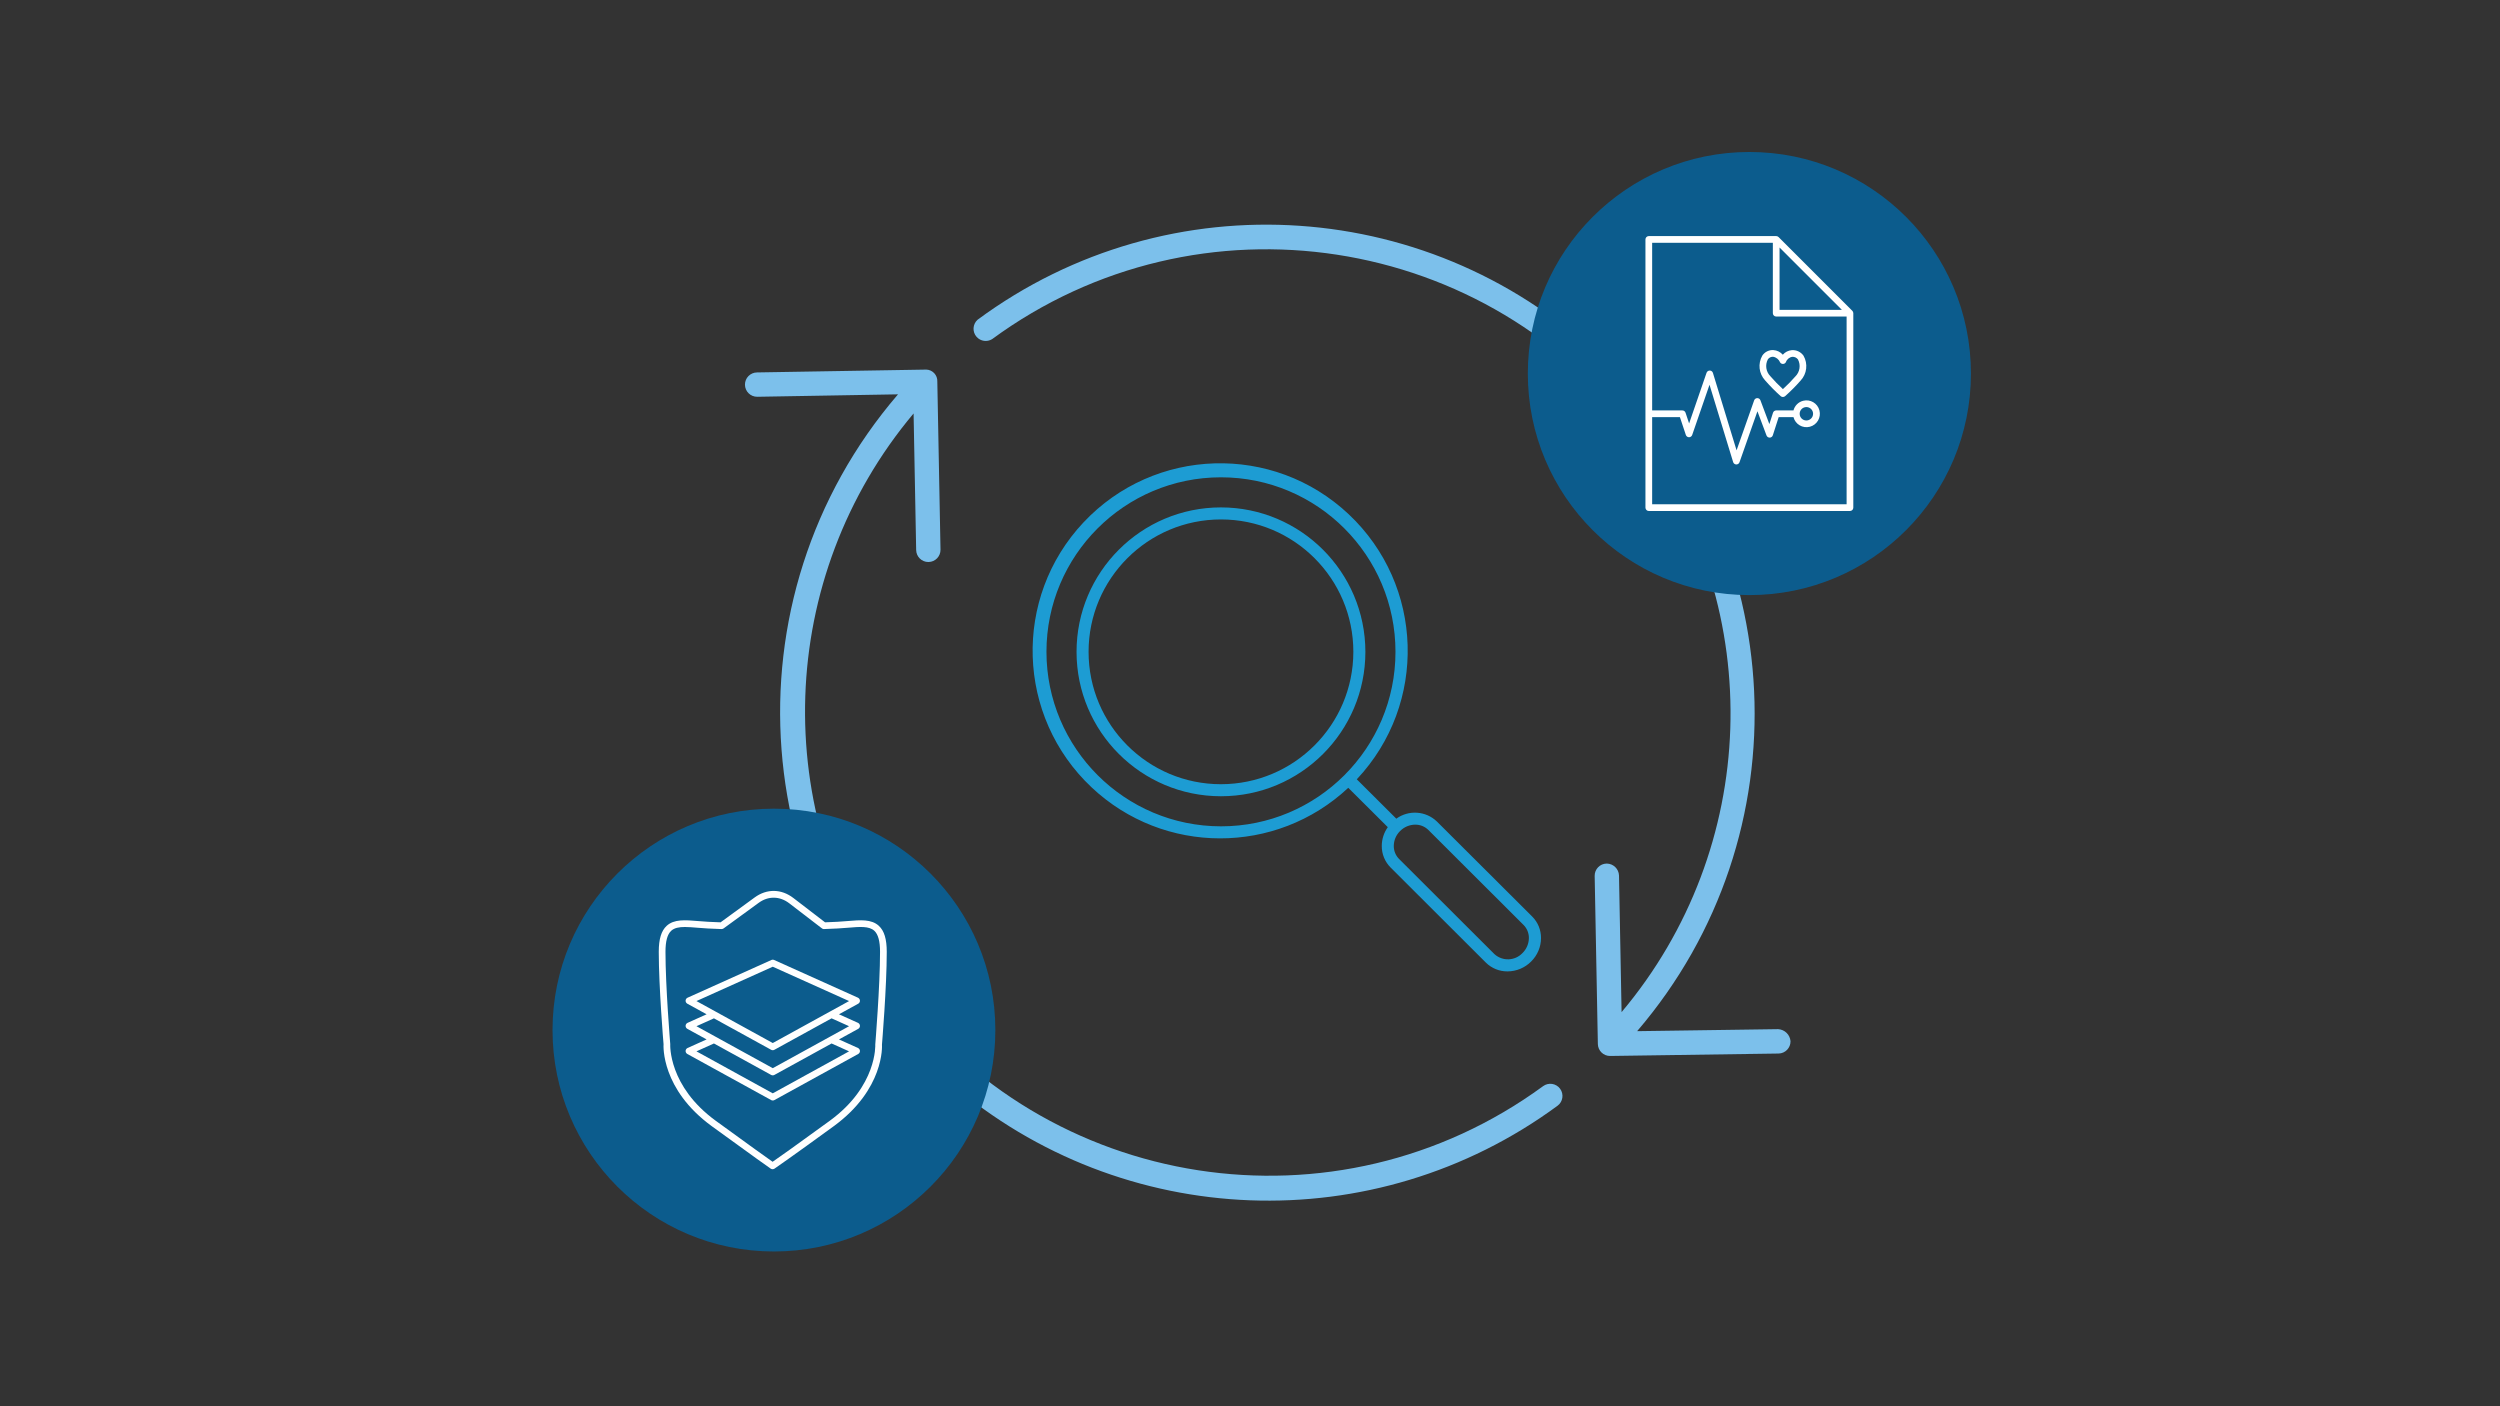 <svg viewBox="0 0 1200 675" xmlns="http://www.w3.org/2000/svg" id="b"><rect x="0" y="0" width="1200" height="675" fill="#333333" stroke="none"/><g id="c"><g id="d"><path fill="#7cc0eb" d="M439.76,264.032c.057,3.185,2.656,5.736,5.841,5.736h.105c3.225-.058,5.793-2.719,5.736-5.944v-.002l-1.53-80.672c.146-3.029-2.191-5.602-5.22-5.748-.238-.011-.477-.007-.714,.012l-80.602,1.355c-3.226,.026-5.82,2.662-5.794,5.887,.026,3.226,2.662,5.82,5.887,5.794h.117l67.46-1.168c-84.336,98.164-73.126,246.109,25.038,330.444,82.757,71.099,203.633,75.676,291.529,11.038,2.597-1.916,3.148-5.574,1.232-8.171-1.916-2.597-5.574-3.148-8.171-1.232h0c-99.273,72.639-238.635,51.048-311.274-48.225-60.546-82.747-56.781-196.137,9.122-274.684l1.238,65.579h0Z"></path><path fill="#7cc0eb" d="M770.776,174.109c-81.879-79.827-209.539-88.566-301.532-20.641-2.405,2.15-2.612,5.842-.462,8.247,1.876,2.099,4.984,2.561,7.39,1.098,99.19-72.763,238.585-51.339,311.348,47.852,60.777,82.851,56.992,196.526-9.161,275.151l-1.238-65.568c-.119-3.199-2.745-5.732-5.946-5.736-3.225,.058-5.793,2.719-5.736,5.944v.002l1.53,80.672c.057,3.185,2.656,5.736,5.841,5.736h.082l80.8-1.168c3.225-.045,5.804-2.696,5.759-5.921h0c-.267-3.135-2.794-5.598-5.934-5.783l-67.694,.97c80.669-94.086,74.074-234.73-15.046-320.854h0Z"></path></g></g><circle fill="#0c5c8d" r="106.347" cy="179.299" cx="839.701"></circle><circle fill="#0c5c8d" r="106.277" cy="494.436" cx="371.492"></circle><g id="e"><path fill="#fff" d="M889.115,149.193l-35.404-35.404c-.149-.149-.327-.267-.521-.348-.194-.082-.404-.124-.615-.122h-61.152c-.889,0-1.609,.72-1.609,1.609V243.67c0,.889,.72,1.609,1.609,1.609h96.556c.889,0,1.609-.72,1.609-1.609v-93.337c0-.213-.044-.424-.126-.621-.08-.194-.198-.37-.348-.518Zm-34.931-30.383l29.91,29.91h-29.91v-29.91Zm-61.152,123.247v-41.841h13.325l2.848,8.555c.218,.655,.829,1.097,1.519,1.101h0c.687,0,1.298-.435,1.522-1.085l8.317-24.107,11.342,37.122c.203,.665,.811,1.125,1.506,1.139h.035c.682,0,1.289-.432,1.516-1.075l8.6-24.454,4.358,11.606c.249,.633,.862,1.047,1.542,1.043,.685-.017,1.284-.465,1.493-1.117l2.807-8.725h7.103c.889,3.442,4.4,5.512,7.842,4.623,3.442-.889,5.512-4.4,4.623-7.842-.889-3.442-4.4-5.512-7.842-4.623-2.267,.585-4.038,2.356-4.623,4.623h-8.291c-.699,0-1.318,.451-1.532,1.117l-1.751,5.443-4.29-11.426c-.236-.626-.834-1.041-1.503-1.043h0c-.677,.006-1.278,.436-1.503,1.075l-8.442,23.991-11.352-37.161c-.203-.667-.813-1.126-1.509-1.139-.693,0-1.313,.434-1.551,1.085l-8.368,24.303-1.715-5.15c-.223-.66-.845-1.102-1.542-1.094h-14.483V116.538h57.933v33.795c0,.889,.72,1.609,1.609,1.609h33.795v90.119l-93.337-.003Zm70.808-43.45c0-1.778,1.441-3.219,3.219-3.219s3.219,1.441,3.219,3.219-1.441,3.219-3.219,3.219-3.217-1.439-3.219-3.215v-.003Z"></path><path fill="#fff" d="M860.058,168.076c-1.667,.135-3.215,.92-4.31,2.185-1.148-1.309-2.769-2.108-4.506-2.221-2.121-.132-4.151,.875-5.33,2.642-2.228,3.869-1.655,8.742,1.41,11.989,2.313,2.643,4.785,5.142,7.403,7.483,.61,.541,1.528,.541,2.137,0,2.623-2.319,5.096-4.804,7.403-7.438,3.067-3.247,3.641-8.121,1.413-11.992-1.283-1.803-3.412-2.807-5.62-2.649Zm1.735,12.591c-1.878,2.153-3.881,4.193-5.999,6.109-2.116-1.941-4.119-4.001-5.999-6.17-2.144-2.148-2.638-5.441-1.22-8.124,.54-.771,1.421-1.232,2.362-1.236h.138c1.483,.23,2.736,1.22,3.302,2.61,.421,.783,1.397,1.076,2.179,.656,.3-.161,.541-.413,.688-.72,.477-1.338,1.65-2.306,3.054-2.52,1.058-.064,2.078,.406,2.716,1.252,1.424,2.688,.928,5.991-1.223,8.143Z"></path></g><g id="f"><g id="g"><g><path fill="#fff" d="M421.847,444.402c-3.55-3.264-8.883-2.81-15.043-2.295-1.558,.132-3.183,.27-4.86,.354-1.976,.093-3.956,.183-5.922,.254l-15.214-11.68c-5.764-4.422-12.694-4.532-18.542-.277l-16.395,11.96c-1.986-.074-3.975-.161-5.967-.257-1.677-.084-3.299-.222-4.86-.354-6.16-.515-11.49-.969-15.043,2.295-2.588,2.378-3.795,6.347-3.795,12.478,0,16.804,2.272,44.248,2.295,44.284-.058,.875-1.152,21.677,23.125,39.388,20.286,14.796,28.22,20.335,28.297,20.389,.277,.193,.602,.29,.92,.29s.634-.093,.908-.28c.077-.058,8.175-5.597,28.468-20.399,24.277-17.712,23.18-38.513,23.122-39.147,.026-.277,2.298-27.721,2.298-44.525,0-6.131-1.207-10.1-3.795-12.478h.003Zm-23.524,93.546c-16.44,11.995-24.85,17.892-27.47,19.71-2.594-1.828-10.901-7.728-27.325-19.71-22.768-16.608-21.822-36.379-21.812-36.813-.023-.274-2.285-27.583-2.285-44.255,0-5.098,.901-8.404,2.752-10.109,1.529-1.403,3.769-1.812,6.556-1.812,1.802,0,3.827,.174,6.038,.357,1.593,.135,3.257,.274,4.973,.357,2.192,.106,4.38,.203,6.566,.283,.364-.019,.715-.093,1.004-.309l16.846-12.285c4.622-3.37,10.113-3.28,14.683,.225l15.488,11.892c.309,.312,.743,.492,1.197,.473,2.185-.077,4.374-.177,6.566-.283,1.715-.084,3.379-.222,4.973-.357,5.632-.47,10.08-.85,12.594,1.455,1.851,1.703,2.752,5.011,2.752,10.109,0,16.672-2.263,43.981-2.288,44.493,.013,.2,.959,19.968-21.809,36.575l.003,.003Z"></path><path fill="#fff" d="M412.768,480.301c-.026-.608-.393-1.152-.949-1.406l-40.232-18.104c-.422-.19-.898-.19-1.32,0l-40.232,18.104c-.557,.251-.924,.795-.949,1.406-.023,.605,.299,1.178,.834,1.474l9.244,5.082-9.128,4.107c-.557,.251-.924,.795-.949,1.406-.023,.605,.299,1.178,.834,1.474l9.244,5.082-9.128,4.107c-.557,.251-.924,.795-.949,1.406-.023,.605,.299,1.178,.834,1.474l40.232,22.127c.241,.132,.509,.2,.776,.2s.534-.068,.776-.2l40.232-22.127c.534-.296,.856-.869,.834-1.474-.026-.608-.393-1.152-.949-1.406l-9.128-4.107,9.244-5.082c.534-.296,.856-.869,.834-1.474-.026-.608-.393-1.152-.949-1.406l-9.128-4.107,9.244-5.082c.534-.296,.856-.869,.834-1.474Zm-41.841,44.493l-36.63-20.148,8.394-3.779,27.457,15.101c.483,.264,1.069,.264,1.551,0l27.457-15.101,8.394,3.779-36.63,20.148h.006Zm27.386-27.135l-27.386,15.066-27.386-15.066-9.244-5.082,8.394-3.779,11.365,6.25,16.093,8.851c.241,.132,.509,.2,.776,.2s.534-.068,.776-.2l16.093-8.851,11.365-6.25,8.394,3.779-9.244,5.082h.006Zm0-12.069l-12.069,6.637-15.317,8.426-15.317-8.426-12.069-6.637-9.244-5.082,36.63-16.485,36.63,16.485-9.244,5.082Z"></path></g></g></g><g id="h"><path fill="#1d9cd3" d="M689.673,394.29c-5.314-5.074-13.493-5.631-19.445-1.323l-18.971-18.896c34.061-36.217,32.313-93.189-3.904-127.25-36.217-34.061-93.189-32.313-127.25,3.904-34.061,36.217-32.313,93.189,3.904,127.25,34.584,32.525,88.483,32.602,123.16,.174l18.971,18.89c-1.874,2.64-2.884,5.797-2.888,9.035-.028,3.878,1.502,7.606,4.246,10.346l45.73,45.638c2.767,2.733,6.51,4.249,10.398,4.211,4.246-.015,8.312-1.715,11.305-4.726,3.031-2.969,4.746-7.028,4.76-11.271,.028-3.878-1.502-7.606-4.246-10.346l-45.77-45.638Zm-187.374-81.414c0-46.262,37.503-83.765,83.765-83.765s83.765,37.503,83.765,83.765-37.503,83.765-83.765,83.765c-46.24-.054-83.711-37.525-83.765-83.765Zm228.517,144.561c-3.608,3.845-9.638,4.072-13.524,.508l-45.73-45.638c-1.652-1.658-2.57-3.91-2.548-6.251,.015-2.706,1.116-5.293,3.056-7.181,1.915-1.932,4.518-3.027,7.238-3.044,2.348-.024,4.609,.886,6.285,2.53l45.73,45.638h0c1.65,1.661,2.566,3.915,2.542,6.256-.02,2.704-1.118,5.289-3.05,7.181Z"></path><path fill="#1d9cd3" d="M586.064,243.553c-38.286,0-69.323,31.037-69.323,69.323s31.037,69.323,69.323,69.323,69.323-31.037,69.323-69.323c-.041-38.269-31.054-69.281-69.323-69.323Zm0,132.869c-35.095,0-63.546-28.45-63.546-63.546s28.45-63.546,63.546-63.546,63.546,28.45,63.546,63.546c-.041,35.078-28.468,63.505-63.546,63.546Z"></path></g></svg>